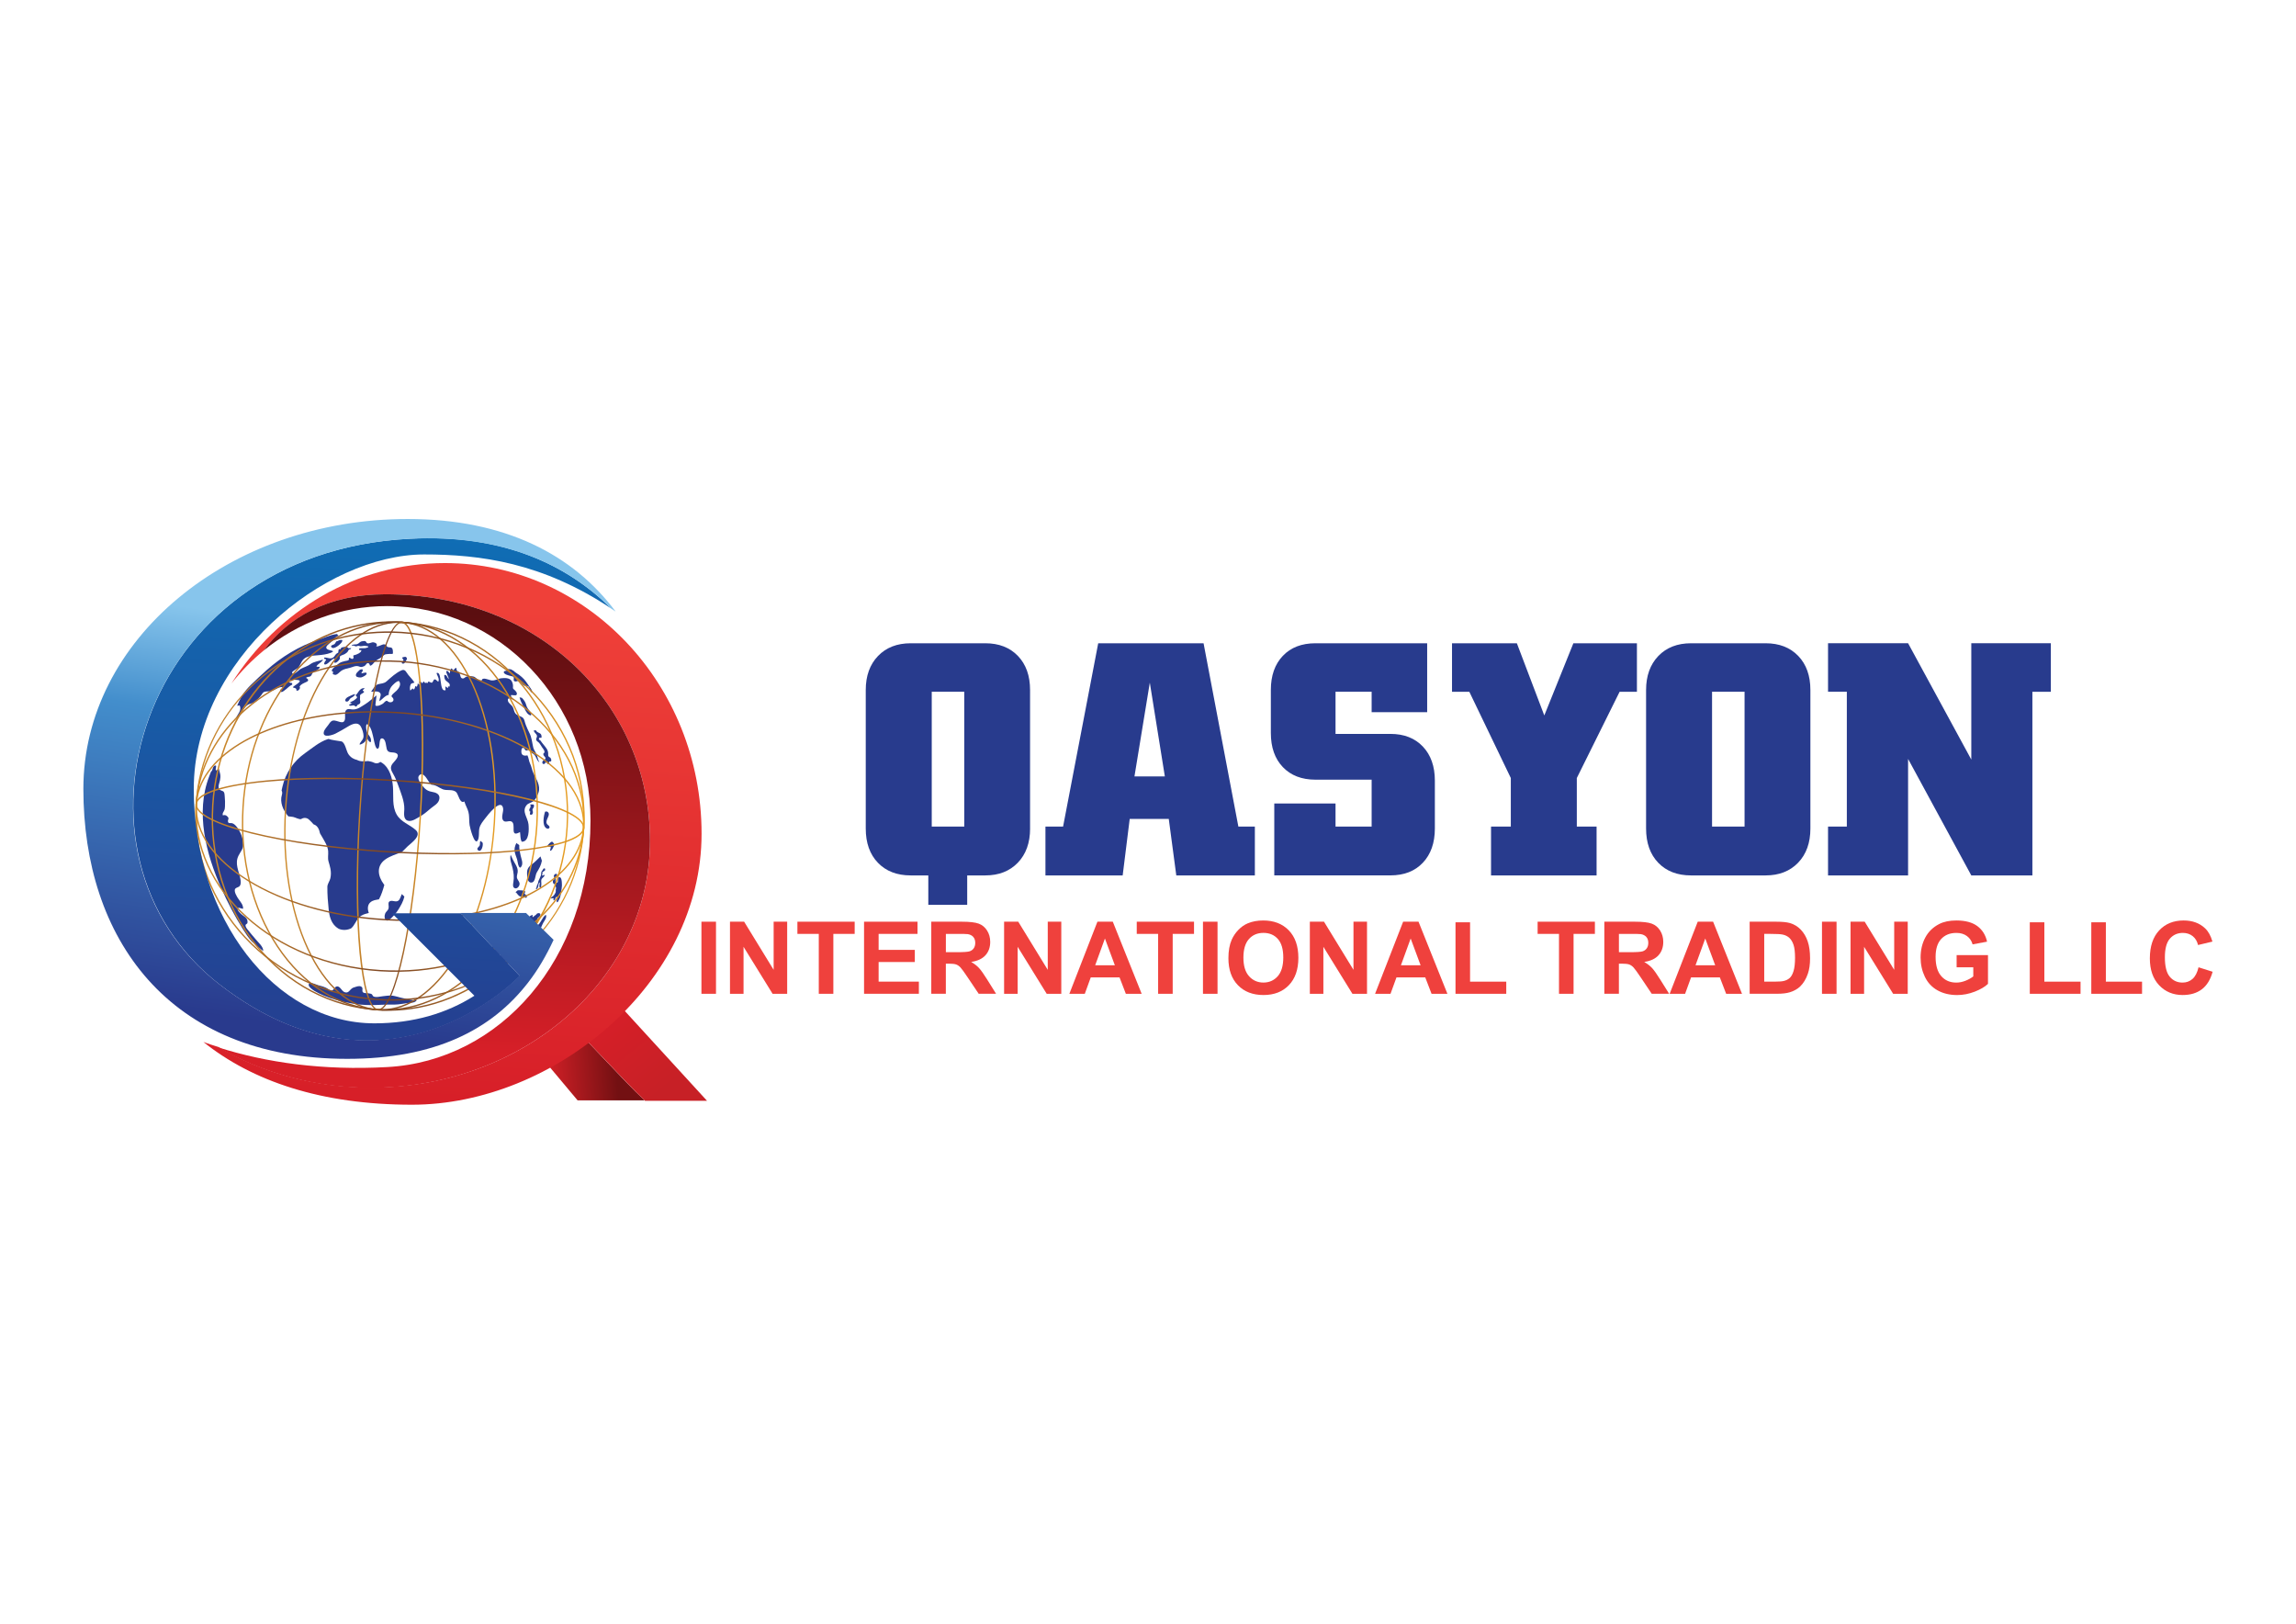 <?xml version="1.0" encoding="utf-8"?>
<!-- Generator: Adobe Illustrator 25.4.1, SVG Export Plug-In . SVG Version: 6.00 Build 0)  -->
<svg version="1.1" id="Layer_1" xmlns="http://www.w3.org/2000/svg" xmlns:xlink="http://www.w3.org/1999/xlink" x="0px" y="0px"
	 viewBox="0 0 841.89 595.28" style="enable-background:new 0 0 841.89 595.28;" xml:space="preserve">
<style type="text/css">
	.st0{fill:#283B8D;}
	.st1{fill:url(#SVGID_1_);}
	.st2{fill:url(#SVGID_00000124844670277188369570000013405391334062851760_);}
	.st3{fill:url(#SVGID_00000076586406991252880350000010000828573690487988_);}
	.st4{fill:url(#SVGID_00000018920208229335715810000007151259561233652368_);}
	.st5{fill:url(#SVGID_00000139289787702583401410000003084033072431295390_);}
	.st6{fill:url(#SVGID_00000046306861369618235860000004391449114873711037_);}
	.st7{fill:url(#SVGID_00000077307067337431244940000016691421338668533951_);}
	.st8{fill:url(#SVGID_00000014623933687425974880000008719864349001067429_);}
	.st9{fill:url(#SVGID_00000052090439702639094680000000024351708102128829_);}
	.st10{fill:url(#SVGID_00000021805706774638214300000003651202739651963810_);}
	.st11{fill:url(#SVGID_00000061453937507351210140000018161565492651903126_);}
	.st12{fill:url(#SVGID_00000170983854435970017270000003851047667689178518_);}
	.st13{fill:url(#SVGID_00000114050223166658285680000003834634690803811219_);}
	.st14{fill:url(#SVGID_00000026842007412276176920000013838477087033998502_);}
	.st15{fill:#EF413D;}
</style>
<g>
	<g>
		<g>
			<g>
				<path class="st0" d="M103.6,251.87c0.06,0.13,0.08,0.32,0.04,0.46c-0.4,0.18-1.34,0.68-0.77,1.22c0.49,0.46,1.14-0.24,1.51-0.48
					c1.05-0.71,1.59-1.55,2.76-2.07c0.04-0.15,0.01-0.43-0.05-0.58c-0.28-0.12-0.93-0.07-1.1-0.33c-0.33-0.51,0.19-0.7,0.57-0.79
					c0.66-0.16,2.02-0.09,2.68,0.01c2.22,0.35-1.8,2.16-1.84,2.68c0.35,0.22,0.9,0.22,1.16,0.5c0.3,0.32-0.19,0.72,0.49,0.72
					c0.54,0,1.25-1.01,0.8-1.45c0.44-0.93,1.53-1.27,2.35-1.68c0.51-0.25,1.01-0.42,0.69-1.02c-0.28-0.51-1.15-0.46-0.23-0.82
					c0.63-0.24,0.97,0.03,1.45-0.57c0.27-0.34,0.34-0.82,0.64-1.16c0.48-0.53,2.8-1.13,2.42-2.06c-1.01,0-1.57,0.13-0.63-0.78
					c0.47-0.45,1.85-1.29,1.88-1.84c-1.44,0.52-3.35,0.72-4.54,1.62c-1.12,0.84-2.35,1.1-3.59,1.76c-0.62,0.33-2.74,2.65-3.18,1.45
					c-0.22-0.59,2.07-1.48,2.44-2.07c0.93-1.49,1.16-2.93,2.97-3.69c1.3-0.55,2.85-0.57,4.24-0.69c1.55-0.13,3.06-0.32,4.52-0.88
					c2.11-0.8-0.46-0.79-1.23-1.3c-1.32-0.87,0.85-2.14,1.53-2.8c0.88-0.85,0.72-0.75,1.58-1.63c-0.1-0.01,0.72-0.41,0.62-0.4
					c-0.02-0.07,0.34-0.21,0.32-0.28c-0.16,0-0.41-0.42-0.55-0.48c0,0-0.52,0.08-0.52,0.08c-2.1,0.32-4.24,1.37-6.26,2.02
					c-7.07,2.29-13.49,6.24-19.03,11.17c-1.95,1.73-3.83,3.54-5.71,5.35c-1.21,1.16-2.28,2.46-3.21,3.84
					c-0.24,0.35-2.02,3.86-1.79,3.86c0.32,0.01,0.53-0.11,0.82-0.16c0.98,1.82-0.83,3.27-1.39,4.85c1.38,0.18,2.35-2.85,3.1-3.78
					c0.39-0.49,1.03-1.15,1.59-1.43c0.53-0.26,1.08-0.28,1.62-0.61c1.22-0.74,2.25-1.67,3.08-2.83c0.47-0.67,0.55-1.06,1.34-1.22
					c0.68-0.14,1.41-0.07,2.1-0.2C100.79,253.09,101.96,251.83,103.6,251.87z"/>
				<path class="st0" d="M122.62,236.17c-0.33,0.24-1.78,0.41-1,1.2c0.83,0.83,3.1-1.1,3.56-1.75c0.13-0.18,0.49-0.73,0.3-0.94
					c-0.18-0.19-0.92,0.04-1.17,0.05l-0.47,0.29C123.12,234.93,123.07,235.84,122.62,236.17z"/>
				<path class="st0" d="M124.71,238.1c-0.65-0.57-0.66,0.86-0.66,1.13c-0.47,0.25-0.78,0.46-1.09,0.89
					c-0.3,0.42-0.48,0.77-0.96,1.03c-1.08,0.59-2.06-0.26-3.17-0.06c-0.05,0.39,0.31,0.7,0.7,0.6c0.11,0.26,0.01,0.52-0.25,0.61
					c-0.1,0.28-0.63,0.94-0.31,1.23c0.35,0.32,1.19-0.3,1.43-0.51c0.32-0.29,2.38-2.34,2.39-1.23c0,0.42-0.74,1.5,0.43,1.12
					c0.43-0.14,0.96-0.72,1.23-1.1c0.38-0.53-0.1-1.01,0.41-1.34c0.43-0.28,1.05-0.39,1.51-0.65c0.49-0.27,1.01-0.65,1.27-1.12
					c0.2-0.37,0.05-0.39,0.48-0.59c0.32-0.15,0.59-0.05,0.62-0.53c-0.26,0-0.73,0.16-0.97,0.06c-0.25-0.1-0.31-0.4-0.58-0.49
					c-0.5-0.16-1.41,0.19-1.96,0.24L124.71,238.1z"/>
				<path class="st0" d="M127.93,241.15c0,0.47,0.17,0.73-0.31,0.96c-0.3,0.15-0.7,0.14-1.01,0.22c-0.73,0.19-1.5,0.36-2.14,0.76
					c-0.62,0.38-1.14,0.89-1.66,1.35c-0.45,0.4-1.34,0.98-1.08,1.68c0.83-0.03,0.09,0.79,0.33,0.98l0.25,0.19
					c0.01,0.02,0.33,0,0.38,0.09c0.77,0.35,1.98-1.19,2.59-1.55c1.02-0.59,1.97-0.74,3.1-1.02c1.08-0.27,1.85-0.83,2.98-0.56
					c0.5,0.12,0.79,0.36,1.32,0.26c0.49-0.1,1-0.27,1.32-0.64c0.27-0.31,0.5-0.87,1.06-0.74c0.42,0.1,0.46,0.6,0.64,0.93
					c0.79-0.1,1.25-0.97,1.76-1.48c0.62-0.64,1.43-0.97,2.2-1.46c0.74-0.47,1.05-1.19,1.95-1.27c0.44-0.04,0.9-0.12,1.34-0.12
					c0.38,0,0.8,0.1,1.14-0.13c-0.01-0.52,0.04-1.66-0.41-2.03c-0.53-0.43-1.39-0.02-1.88-0.65c-0.11-0.15-0.04-0.32-0.2-0.47
					c-0.08-0.07-0.44-0.18-0.54-0.2c-0.43-0.1-0.69,0.03-1.11,0.19c-0.72,0.27-1.2,0.56-2,0.57c0.65-0.79-0.1-1.39-0.97-1.53
					c-0.74-0.12-1.67,0.65-2.38,0.29c-0.26-0.14-0.32-0.52-0.59-0.67c-0.34-0.19-0.84-0.05-1.21,0c-0.88,0.11-1.12,0.83-1.89,1.08
					c-0.45,0.15-1.89-0.06-1.99,0.6c0.5-0.18,0.77-0.12,1.24,0.08c0.54,0.23,0.51,0.05,1.05-0.07c0.39-0.09,0.65,0.12,1.03,0.14
					c0.42,0.02,0.85-0.15,1.27-0.15c0.41-0.01,2.38,0.13,1.23,0.61c-0.74,0.31-1.5,0.3-2.26,0.25c-1.19-0.08-1.08,0.96-0.02,0.67
					c0.32,0.88-1.86,1.76-2.4,1.84c-1.09,0.16-0.06,0.66-0.56,1.26C129.06,241.95,128.45,240.99,127.93,241.15z"/>
				<path class="st0" d="M134.43,247.03c0.2-0.87-1.41-0.19-1.87-0.17c-0.02-0.18,0.03-0.33,0.12-0.48c0.21-0.1,0.31-0.39,0.36-0.62
					c0.05-0.03-0.28-0.44-0.22-0.43l-0.82,0.18c-0.49,0.5-1.82,1.43-1.45,2.31c0.22,0.52,1.56,0.65,2.03,0.5
					C133.07,248.15,134.31,247.59,134.43,247.03z"/>
				<path class="st0" d="M148.8,242.39c0.15-0.29,0.38-0.57,0.39-0.92c0.01-0.51-0.21-0.41-0.54-0.7l-0.98,0.18
					c-0.52,0.4,0.39,0.75,0.27,1.18c-0.06,0.21-0.37,0.22-0.49,0.39c-0.15,0.21-0.12,0.44-0.05,0.69
					C148.15,243.53,148.5,242.95,148.8,242.39z"/>
				<path class="st0" d="M133.83,252.14c-0.02,0.03-0.04,0.05-0.05,0.08l0.03-0.01C133.83,252.19,133.84,252.17,133.83,252.14z"/>
				<path class="st0" d="M133.45,252.63c0.13-0.12,0.23-0.26,0.33-0.4l-0.34,0.11c-0.21-0.13-0.66,0.05-0.86,0.14
					c-0.35,0.17-0.67,0.5-0.92,0.8c-0.31,0.38-0.53,0.85-0.86,1.21c-0.11,0.12-0.39,0.26-0.38,0.44c0.01,0.13,0.15,0.18,0.24,0.26
					c0.15,0.13,0.14,0.16,0.21,0.34c0.09,0.26,0.08,0.3-0.15,0.48c-0.21,0.16-0.4,0.32-0.6,0.5c-0.48,0.42-1.08,0.67-1.66,0.9
					c-0.21,0.41,0.45,0.36,0.65,0.44c-0.21,0.18-1.13,0.34-1.09,0.64c0.06,0.48,1.1,0.18,1.34,0.14c0.21-0.03,0.42-0.04,0.61,0.07
					c0.16,0.09,0.26,0.28,0.44,0.33c0.45,0.13,0.45-0.43,0.73-0.62c0.43-0.28,0.85-0.24,0.97-0.85c0.09-0.47-0.15-0.91-0.12-1.38
					c0.01-0.22,0.06-0.42,0.05-0.64c-0.01-0.22-0.07-0.44,0.01-0.65c0.15-0.42,0.73-0.57,1.06-0.82c0.17-0.13,0.5-0.33,0.36-0.56
					c-0.1-0.17-0.44-0.13-0.45-0.37C133.01,252.92,133.33,252.74,133.45,252.63z"/>
				<path class="st0" d="M128.57,255.97c0.49-0.37,1.04-0.48,1.4-1.03c0.15,0.25,0.19-0.78,0.16-0.47l-0.27,0.04
					c-0.64,0.22-1.24,0.51-1.85,0.8c-0.53,0.25-1.08,0.53-1.34,1.09c-0.29,0.61,0.26,1,0.84,0.75
					C127.99,256.93,128.14,256.29,128.57,255.97z"/>
				<path class="st0" d="M90.73,340.72c-0.33-0.43-0.88-1.15-0.65-1.69c0.11-0.25,0.48-0.3,0.61-0.55c0.12-0.26,0.07-0.79,0.01-1.06
					c-0.27-1.07-1.45-1.58-2.21-2.28c-0.36-0.33-1.75-1.54-1.26-2.17c0.32-0.42,1.4,0.27,1.92,0.17c0-1.46-0.86-2.36-1.66-3.48
					c-0.58-0.81-1.98-3.06-1.17-3.9c0.48-0.49,1.26-0.42,1.67-1.07c0.4-0.63,0.3-1.56,0.19-2.26c-0.23-1.51-0.84-2.97-1.14-4.47
					c-0.31-1.51-0.28-2.85,0.41-4.25c0.67-1.37,1.69-2.36,1.74-3.97c0.07-2.21-1.05-4.95-2.43-6.66c-0.42-0.52-0.99-1.1-1.65-1.28
					c-0.62-0.16-1.42,0.23-1.52-0.6c-0.11-0.89,0.63-1.05-0.21-1.86c-0.52-0.51-0.97-0.65-1.68-0.41c-0.21-0.75,0.14-1.09,0.46-1.7
					c0.28-0.52,0.3-1.03,0.33-1.6c0.08-1.25,0.01-2.45-0.1-3.75c-0.04-0.5-0.05-1.27-0.42-1.65c-0.36-0.35-1.15-0.4-1.48-0.79
					c-0.79-0.94,0-2.4,0.18-3.4c0.14-0.76,0.2-1.4,0.08-2.17c-0.1-0.67-0.37-1.25-0.45-1.92c-0.51-0.05-0.63,0.53-1.17,0.45
					c-0.2-0.62,0.26-1.12,0.05-1.72c-1.37-0.26-1.07,2.03-1.78,2.15l-0.7,1.82c-5.14,13.27-1.11,28.52,4.42,40.98
					c2.29,5.15,4.92,10.18,7.9,14.97c0.99,1.59,2.05,3.14,3.29,4.56c0.34,0.39,4.18,3.53,4.18,3.53c0.19-1.54-1.87-3.24-2.75-4.34
					C92.75,343.14,91.67,341.95,90.73,340.72z"/>
				<path class="st0" d="M145.45,298.61c-1.75-3.04-1.11-6.82-1.36-10.16c-0.24-3.18-1.16-6.81-3.94-8.74
					c-0.22-0.15-0.45-0.28-0.68-0.39c-0.59,0.51-1.44,0.73-2.35,0.29c-0.7-0.33-1.42-0.5-2.15-0.6c-1.45,0.14-2.86,0.26-4.06-0.41
					c-1.16-0.26-2.24-0.81-3.15-2.1c-0.81-1.14-1.19-4.44-2.66-4.71c-1.6-0.29-3.13-0.39-4.66-0.89c-0.14,0.04-0.27,0.08-0.41,0.13
					c-2.96,0.99-5.78,3.4-8.18,5.09c-4.16,2.92-7.14,7.26-8.27,12.23c-0.1,0.44-0.21,0.94-0.33,1.48c0.24,0.41,0.31,0.94,0.12,1.56
					c-0.85,2.74,0.44,5.66,2.23,7.75c0.08,0.09,0.11,0.14,0.12,0.17c0.04-0.01,0.11-0.02,0.26,0c0.49,0.06,0.99,0.1,1.48,0.19
					c0.79,0.14,2.45,1.12,3.04,0.74c0.85-0.54,1.96-0.5,2.73,0.18c0.63,0.56,1.21,1.17,1.75,1.8c0.07,0.02,0.14,0.04,0.21,0.07
					c1.3,0.5,1.86,1.81,2.15,3.23c0.2,0.33,0.4,0.66,0.59,1c0.93,1.64,2.23,3.55,2.4,5.48c0.11,1.26-0.22,2.57,0.13,3.81
					c0.25,0.88,0.53,1.76,0.7,2.66c0.23,1.22,0.24,2.34-0.03,3.55c-0.23,1.01-1.08,2.06-1.09,3.09c-0.04,2.81,0.21,5.73,0.5,8.53
					c0.22,2.09,0.8,4.4,2.4,5.92c0.41,0.38,0.83,0.71,1.28,0.96c0.37,0.15,0.75,0.27,1.17,0.34c1.2,0.2,2.3-0.02,3.32-0.48
					c1.28-1,1.86-2.98,3.04-4.12c0.79-0.76,1.79-1.11,2.84-1.37c0.2-0.03,0.39-0.08,0.57-0.15c0.02-0.02,0.04-0.05,0.07-0.07
					c-0.49-1.21-0.52-2.85,0.49-3.78c1.03-0.95,2.15-0.95,3.24-1.18c0.92-1.67,1.46-3.46,1.97-5.27c-0.07-0.1-0.14-0.2-0.22-0.3
					c-2.17-2.95-2.78-6.61,0.53-9.02c1.85-1.34,4.07-1.91,6.14-2.76c0.67-0.71,1.38-1.4,2.1-2.08c1.43-1.33,5.27-3.9,2.96-5.99
					C150.15,302.23,147.08,301.45,145.45,298.61z"/>
				<path class="st0" d="M194.38,279.98c-0.49-0.99-0.48-2.08-0.98-3.05c-1.38,0.29-2.35-0.05-2.23-1.66
					c0.04-0.62,0.16-1.29,0.88-1.01c0.34,0.13,0.4,0.68,0.69,0.82c0.31,0.15,0.2,0.03,0.49,0.05c0.23,0.02,0.36-0.3,0.68-0.19
					c0.3,0.1,0.34,0.48,0.52,0.68c0.38,0.44,0.77,0.5,1.22,0.84c1.06,0.79,1.02,2.28,2.13,3.02c-0.54-0.89-0.63-1.95-1.02-2.89
					c-0.35-0.85-1-1.61-1.22-2.5c-0.46-1.9-0.53-3.72-1.48-5.5c-0.49-0.92-0.88-1.92-1.28-2.89c-0.43-1.02-0.41-2.25-1.39-2.8
					c-0.81-0.45-1.84-0.61-2.43-1.37c-0.56-0.73-0.51-1.61-0.94-2.35c-0.45-0.78-1.65-1.4-1.78-2.3c-0.24-1.6,1.5-0.41,2.22-0.28
					c-0.41-0.44-1.23-1.12-1.1-1.76c0.56-0.13,1.74,0.37,2.07-0.15c0.39-0.6-0.39-1.43-0.78-1.76c-0.68-0.58-0.57-0.48-0.54-1.37
					c0.02-0.63-0.18-1.33-0.51-1.89c-0.73-1.23-2.56-1.15-3.8-1.01c-1.4,0.17-2.41,1.07-3.9,0.73c-0.67-0.15-3.09-1.27-3.22,0.02
					c-1.27,0.33-1.7-0.61-2.58-1.18c-0.68-0.43-2.35-0.41-3.11-0.15c-0.52,0.18-0.75,0.72-1.36,0.65c-0.67-0.08-0.72-0.62-0.87-1.16
					c-0.17-0.64-0.27-0.92-0.71-1.35c-0.16-0.16-0.35-0.06-0.53-0.42c-0.17-0.34-0.06-0.65-0.25-0.98
					c-0.53,0.12-0.72,0.72-1.14,0.96c-0.75-1.73-1.14,0.14-1.2,1.12c-0.38-0.32-0.58-1.14-1.29-0.86c-0.03,1.11,0.85,1.88,0.89,2.98
					c-0.45-0.42-0.78-1.92-1.63-1.53c0.01,0.79,0.03,1.51,0.61,2.05c0.65,0.6,1.9,1.1,1.24,2.25c-0.14-0.14-0.33-0.11-0.47-0.18
					c0.05,0.17-0.03,0.43,0.02,0.59c-0.38-0.03-0.68-0.39-1.01-0.59c0,0.47,0.1,0.96,0.09,1.43c-2.53,0.85-1.12-7.24-3.31-6.28
					c0.16,0.87,1.22,2.11,0.63,3.16c-0.33-0.14-0.86-0.84-1.19-0.85c-0.53-0.02-0.56,0.49-0.78,0.8c-0.46,0.66-0.33,0.47-1.12,0.19
					c-0.46-0.17-0.56-0.47-0.74,0.34c-0.67-0.31-1.04,0.41-1.43-0.59c-0.36,0.19-0.38,0.61-0.77,0.67c-0.1-0.41-0.53-0.69-0.94-0.63
					c0,0.4,0.09,0.81,0.07,1.22c-0.24-0.13-0.4-0.4-0.63-0.54c-0.04,0.64-0.18,1.72-0.91,0.96c0,0.6-0.48,1.94-0.98,0.85
					c-0.24,0.27-0.57,0.69-0.87,0.8c-0.13-0.65-0.15-1.21,0.04-1.83c0.31-1.04,0.71-0.65,1.53-1.08c-0.66-1-1.42-1.83-2.2-2.72
					c-0.75-0.85-1.14-2.35-2.48-1.78c-2.1,0.9-3.87,2.59-5.55,4.07c-0.97,0.85-1.98,0.75-3.13,1.06c-1.02,0.27-1.96,1.89-2.54,2.75
					c0.96,0.02,2.53-0.45,3.29,0.44c0.67,0.78-0.41,2.1-0.2,3.03c0.9-0.63,2.2-2.21,3.36-2.32c-0.09-0.89,0.4-2.18,0.89-2.9
					c0.41-0.6,2.1-2.31,2.88-2.17c0.95,1.19,0.04,2.55-0.82,3.46c-0.5,0.52-1.3,1.06-1.71,1.62c-0.44,0.61-0.13,0.59,0.26,1.08
					c0.75,0.93-0.25,1.92-1.37,1.55c-0.63-0.21-0.63-0.76-1.33-0.28c-0.42,0.29-0.63,0.7-1.11,0.97c-1,0.56-1.63,0.82-2.43,0.67
					c-0.05-0.09-0.1-0.17-0.15-0.26l0.42-3.54c-1.41,1.05-2.64,2.28-4.15,3.21c-1.54,0.94-2.86,2.07-4.75,1.93
					c-0.75-0.06-1.74-0.38-2.29,0.31c-0.61,0.76-0.23,2.18-0.35,3.08c-0.35,2.66-2.86,0.4-4.43,0.69c-0.82,0.15-1.24,0.96-1.69,1.58
					c-0.55,0.76-1.46,1.67-1.67,2.62c-0.51,2.34,3.29,1.09,4.26,0.59c1.53-0.78,3.04-1.64,4.5-2.54c1.56-0.96,3.77-2.03,4.88,0.06
					c0.5,0.94,0.91,2.25,0.93,3.31c0.02,1.21-0.69,1.66-1.25,2.59c-0.47,0.77-0.05,0.67,0.7,0.32c0.98-0.46,1.57-1.25,1.86-2.27
					c0.06,0.53,0.75,1.87,1.4,1.58c0.22-1.72-0.69-2.13-1.41-3.51c-0.33-0.63-0.8-4.03,0.54-2.65c1.11,1.14,1.53,3.6,1.88,5.1
					c0.15,0.63,0.68,4.22,1.68,3.42c0.74-0.59,0.09-3.85,1.45-3.67c1.4,0.18,1.38,3.08,1.69,4c0.56,1.66,2.31,0.78,3.51,1.49
					c1.54,0.92-0.75,2.91-1.37,3.72c-1.1,1.44-0.6,2.46,0.23,3.89c0.76,1.31,1.28,2.66,1.79,4.09c0.97,2.71,2.34,5.88,2.25,8.8
					c-0.04,1.33-0.45,3.52,1.15,4.15c1.54,0.6,3.6-0.94,4.86-1.67c1.42-0.82,2.56-1.86,3.82-2.91c1.06-0.88,2.47-1.55,2.92-2.95
					c0.57-1.79-0.64-2.64-2.23-2.92c-1.73-0.31-2.63-0.75-3.72-2.15c-0.71-0.91-2.4-2.82-1.3-4c1.28-1.37,2.69,1.1,3.24,1.96
					c0.35,0.55,0.72,1.04,1.19,1.49c1.76,0.07,2.64,1.05,4.18,1.67c1.54,0.62,3.87-0.18,5.02,1.18c0.73,0.85,1.29,4.28,2.87,3.28
					c0.12,0.39,0.26,0.78,0.43,1.16c0.55,1.22,1.11,2.34,1.26,3.69c0.14,1.28,0.06,2.57,0.25,3.84c0.13,0.88,1.76,7.4,2.92,5.67
					c0.75-1.12,0.35-3.31,0.68-4.61c0.37-1.42,1.29-2.45,2.15-3.59c0.71-0.94,5.73-7.52,6.52-3.73c0.27,1.33-0.8,3.2-0.04,4.41
					c0.7,1.12,2.03,0.12,2.99,0.46c2.19,0.78-0.84,6.21,3.26,3.93c0.22,1.31,0.03,2.3,0.62,3.53c2.83,0.1,2.68-4.6,2.49-6.41
					c-0.25-2.38-2.55-4.67-0.73-6.94c0.7-0.88,1.78-0.87,2.61-1.58c0.9-0.77,1.43-1.99,1.8-3.1c0.85-2.56-0.88-4.99-1.92-7.21
					C195.06,282.26,194.92,281.06,194.38,279.98z"/>
				<path class="st0" d="M143.32,364.99c-0.93-0.03-1.87,0.13-2.8,0.22c-0.89,0.08-2.89,0.63-3.67,0.03
					c-0.24-0.18-0.26-0.55-0.55-0.76c-0.27-0.19-0.65-0.21-0.96-0.28c-0.62-0.15-1.76,0.03-2.22-0.4c-0.55-0.52,0.06-1.27-0.36-1.82
					c-0.51-0.67-1.51-0.44-2.15-0.24c-0.88,0.26-1.37,0.35-1.99,0.99c-0.65,0.68-1.02,1.3-2.06,1.08c-1.34-0.29-1.83-2.6-3.24-2.11
					c-0.68,0.24-0.83,1.01-1.39,1.36c-0.69,0.44-0.98-0.03-1.52-0.42c-1.09-0.78-2.4-1.1-3.63-1.41c-0.88-0.22-3.86-1.82-3.56,0.03
					c0.01,0.05,0.01,0.11,0.03,0.16c1.3,2.48,9.23,5.15,12.76,5.9c8.94,1.91,11.54,0.87,18.86,0.97c1.3,0.02,3.55-0.46,4.85-0.58
					c1.11-0.1,2.42-0.01,3.11-1.03c-1.53,0.2-3.33-0.42-4.84-0.7C146.43,365.71,144.92,365.04,143.32,364.99z"/>
				<path class="st0" d="M141.58,334.36c-1.13,1.38-0.51,4.35,1.46,2.61c1.15-1.01,2.17-2.13,2.98-3.43
					c0.98-1.57,1.84-3.02,2.26-4.85l-0.96-0.91c-0.33,0.72-0.59,1.92-1.25,2.41c-0.85,0.63-1.88-0.08-2.8,0.11
					c-1.12,0.24-0.78,1.19-0.74,2.08C142.56,333.43,142.18,333.62,141.58,334.36z"/>
				<path class="st0" d="M189.47,309.17c0.01-0.11-0.04-0.14-0.13-0.1c-0.58,1.19-0.85,2.21-0.54,3.53
					c0.28,1.19,0.86,2.21,1.01,3.43c0.09,0.73,0.67,3.17,1.49,1.41c0.54-1.16-0.15-2.63-0.4-3.79c-0.27-1.25-0.58-2.53-0.5-3.82
					L189.47,309.17z"/>
				<path class="st0" d="M187.24,313.39c-0.41,1.72,0.31,3.16,0.7,4.8c0.41,1.72,0.62,3.46,0.31,5.2c-0.12,0.7-0.37,1.85,0.46,2.22
					c0.87,0.39,1.7-0.62,1.79-1.39c0.11-0.93-0.6-1.4-0.88-2.18c-0.27-0.76,0.11-1.52,0.2-2.29c0.2-1.81-1.09-3.14-1.8-4.69
					L187.24,313.39z"/>
				<path class="st0" d="M192.44,326.68c-0.26-0.27-2.2-0.33-2.6-0.28l-0.81,0.7c0.76,0.47,0.84,1.3,1.79,1.58
					c0.47,0.14,1.01,0.21,1.48,0.31c0.43,0.09,0.94,0.43,0.88-0.45c-0.05-0.62-0.64-0.43-0.79-0.88
					C192.25,327.25,192.83,327.09,192.44,326.68z"/>
				<path class="st0" d="M193.27,320.57c0.06,0.99,0.11,3.1,1.6,2.99c1.5-0.12,1.35-2.69,1.94-3.67c0.9-1.49,1.56-2.58,1.89-4.33
					l-0.52-1.58c-1,0.94-1.9,1.97-3.01,2.78C193.67,317.85,193.16,318.69,193.27,320.57z"/>
				<path class="st0" d="M199.79,318.38c-0.38-0.06-0.51,0.01-0.68,0.38c-0.13,0.27-0.28,0.36-0.45,0.6
					c-0.37,0.5-0.13,1.13-0.34,1.61c-0.26,0.62-0.5,1.26-0.81,1.85c-0.13,0.26-0.13,0.46-0.18,0.74c-0.04,0.27-0.19,0.56-0.32,0.81
					c-0.14,0.27-0.21,0.53-0.25,0.83c-0.04,0.28-0.25,0.53-0.28,0.79c0.45,0.19,0.89-0.8,0.92-1.14c0.02-0.22,0.02-0.47,0.08-0.68
					c0.05-0.17,0.26-0.66,0.45-0.66c0.05,0.46-0.35,1.5,0.01,1.86c0.58,0.6,0.56-1.23,0.56-1.47c0-0.72-0.24-1.28,0.29-1.88
					c0.24-0.28,0.61-0.52,0.8-0.84c0.16-0.29,0.05-0.61-0.3-0.4c-0.1,0.06-0.21,0.28-0.34,0.27c-0.15-0.02-0.17-0.28-0.16-0.38
					c0.01-0.4,0.33-0.54,0.06-0.94c0.24-0.1,0.5-0.24,0.71-0.4c0.13-0.1,0.31-0.33,0.38-0.38l-0.13-0.49
					C199.81,318.43,199.81,318.4,199.79,318.38z"/>
				<path class="st0" d="M204.57,322.97c0.09,0.96-1.04,0.78-0.89-0.11l0.09-0.76c-0.05-0.23,0.15-0.23,0.26-0.39
					c0.14-0.18,0.15-0.39,0.2-0.61c0.09-0.41,0.03-0.92-0.54-0.7c-0.38,0.15-0.7,0.51-0.58,0.92c0.1,0.35,0.12,0.71,0.23,1.08
					c-0.57-0.02-0.68,0.59-0.61,1.01c0.03,0.2,0.1,0.36,0.22,0.52c0.16,0.23,0.27,0.18,0.52,0.26c0.05,0.2-0.07,0.37-0.03,0.57
					c0.05,0.27,0.23,0.22,0.37,0.38c0.19,0.23,0,0.81-0.02,1.09c-0.03,0.47,0.07,0.74-0.17,1.16c-0.22,0.4-0.38,0.73-0.71,1.05
					c-0.21,0.21-1.04,0.62-0.93,0.97c0.2,0,0.76-0.19,0.93-0.11c0.2,0.09,0,0.38,0.01,0.57c0.04,0.44,0.36,0.17,0.53-0.06
					c0.17-0.24,0.29-0.87,0.58-0.98c0.78-0.3,0.07,1.3,0.06,1.46c-0.01,0.21,0.05,0.58,0.32,0.47c0.21-0.09,0.4-0.61,0.51-0.79
					c0.8-1.29,0.77-2.83,1.03-4.28c0.12-0.7,0.13-1.45,0.06-2.16c-0.05-0.55-0.08-1.55-0.63-1.88
					C204.63,321.21,204.54,322.57,204.57,322.97z"/>
				<path class="st0" d="M198.59,337.33c-0.34,0.51-1.12,2.08-1.84,1.95c-0.26-0.66,0.58-0.91,0.58-1.49c0-0.32-0.29-0.57-0.24-0.92
					c0.05-0.37,0.17-0.34,0.44-0.57c0.34-0.29,0.92-0.88,0.47-1.36c-0.31-0.33-1.18-0.15-1.31,0.28l-1.09,0.85
					c-0.07,0.1-0.16,0.18-0.3,0.18c-0.07-0.31-0.09-0.59,0.15-0.82c-1.15,0.11-1.4,0.77-2.05,1.59c-0.71,0.89-1.84,1-2.66,1.73
					c-0.84,0.74-1.12,1.83-2.28,2.21c-1.17,0.39-2.24,0.32-3.24,1.15c-0.93,0.78-1.79,1.6-2.77,2.33c-0.92,0.69-1.5,1.49-2.01,2.53
					c-0.55,1.12-1.11,2-2.09,2.8c-0.43,0.35-2.24,1.53-1.64,2.27c0.6,0.73,2.65-0.53,3.28-0.76c1.2-0.42,2.35-0.69,3.48-1.31
					c0.15,0.74-0.65,1.23,0.46,1.38c-0.53,0.51-1.32,0.83-1.66,1.5c-0.19,0.38-0.25,0.79-0.5,1.15c-0.29,0.43-0.74,0.71-1.07,1.11
					c-0.21,0.26-0.53,0.7-0.2,1c0.38,0.35,1.11-0.15,1.43-0.36c0.76-0.5,1.44-1.12,2.21-1.61c0.72-0.46,1.51-0.81,2.25-1.24
					c1.17-0.68,2.04-1.71,3.04-2.59c1.28-1.12,2.39-2.4,3.58-3.61c1.68-1.73,3.36-3.55,4.76-5.52c0.64-0.9,0.9-1.9,1.42-2.85
					c0.56-1.01,1.23-1.61,1.07-2.86C199.65,335.36,198.88,336.89,198.59,337.33z"/>
				<path class="st0" d="M194.22,297.5c0.07-0.01,0.16,0.01,0.23,0c0.01,0.42-0.52,1.2,0.29,1.2c0.6,0,0.75-0.74,0.64-1.21
					c-0.16-0.67-0.27-0.66,0.15-1.24c0.24-0.34,0.44-0.95,0.12-1.3l-1.17-0.06c-0.02,0.6,0.24,0.73-0.11,1.29
					C194.07,296.63,193.93,296.97,194.22,297.5z"/>
				<path class="st0" d="M200.4,303.69c0.36,0.21,0.89,0.22,1.06-0.24c0.18-0.48-0.27-0.78-0.58-1.04
					c-0.78-0.66-0.55-1.43-0.17-2.31c0.4-0.9,1.06-2.04-0.18-2.6l-0.66,0.06C199.39,299.01,198.64,302.67,200.4,303.69z"/>
				<path class="st0" d="M202.81,310.73c0.26-0.46,0.61-1.04,0.25-1.55l-0.56-0.61c-0.48-0.04-1.19,0.76-1.48,1.09
					c-0.75,0.87,0.26,0.73,0.89,0.73c0.16,0.5-0.2,1.03-0.25,1.5C202.28,312.01,202.57,311.15,202.81,310.73z"/>
				<path class="st0" d="M176.93,308.9l-0.72-0.6c-0.51,0.56,0.06,1.33-0.5,1.93c-0.34,0.37-1.08,0.97-0.4,1.5
					C176.59,312.74,177.31,309.67,176.93,308.9z"/>
				<path class="st0" d="M201.92,277.94c-0.19-0.28-0.61-0.39-0.79-0.66c-0.19-0.28-0.11-0.62-0.12-0.93
					c-0.01-1.46-0.81-2.21-1.66-3.31c-0.39-0.51-0.87-1.04-1.21-1.58c-0.49-0.12-0.83-0.87-0.16-1.01c0.37-0.08,0.36,0.32,0.57-0.11
					c0.1-0.21-0.01-0.58-0.04-0.77c-0.19-1.03-1.59-0.77-1.95-1.8l-0.83,0c0.04,0.96,1.38,1.36,1.15,2.36
					c-0.1,0.44-0.4,0.72-0.24,1.18c0.15,0.43,0.55,0.57,0.86,0.86c0.52,0.49,0.88,1.26,1.3,1.85c0.4,0.56,1.13,1.37,0.75,1.98
					c-0.16,0.26-0.3,0.07-0.33,0.46c-0.02,0.23,0.1,0.43,0.22,0.61c0.31,0.44,0.61,0.51,0.6,1.13c-0.39,0.25-0.89,0.53-1.1,0.97
					c-0.3,0.62,0.23,1.24,0.82,0.79c0.23-0.18,0.09-0.45,0.48-0.44c0.37,0.01,0.34,0.4,0.6,0.54c0.73,0.4,0.61-0.47,0.49-0.87
					c0.34-0.1,0.62,0.16,0.8-0.23C202.23,278.71,202.04,278.13,201.92,277.94z"/>
				<path class="st0" d="M192.92,258.37c-0.28-1.05-0.83-1.77-1.57-2.54l-0.85-0.17c0.35,1.27,0.91,2.42,1.54,3.58
					c0.51,0.95,0.97,2.18,1.92,2.79c1.21,0.78,0.9-0.6,0.39-1.22C193.64,259.96,193.21,259.46,192.92,258.37z"/>
				<path class="st0" d="M185.66,247.33c0.53,0.21,1.1,0.37,1.65,0.51c0.54,0.14,1.11,0.09,1.1,0.82c0,0.47-0.25,0.99,0.44,1.15
					c0.63,0.14,1-0.4,1.62,0.02c0.95,0.64,1.28,1.77,2.54,1.65c1.53-0.16,0.92,2.02,2.07,2.41c0.27-0.61-0.52-1.53-0.84-2.02
					c-0.43-0.66-0.89-1.29-1.35-1.94c-0.83-1.18-2.17-2.34-3.41-3.09c-0.43-0.26-0.78-0.54-1.15-0.88
					c-0.27-0.24-0.84-0.41-0.99-0.59l-0.44,0c0.01-0.07-0.5-0.09-0.57-0.07c-0.17,0.2-0.27,0.42-0.5,0.56
					c-0.26,0.15-0.69,0.03-0.91,0.23C184.33,246.62,185.22,247.15,185.66,247.33z"/>
			</g>
			<g>
				<g>
					<linearGradient id="SVGID_1_" gradientUnits="userSpaceOnUse" x1="77.619" y1="299.175" x2="208.354" y2="299.175">
						<stop  offset="0" style="stop-color:#CE8B2A"/>
						<stop  offset="0.212" style="stop-color:#AC6D29"/>
						<stop  offset="0.5" style="stop-color:#7D4522"/>
						<stop  offset="0.744" style="stop-color:#AD6D27"/>
						<stop  offset="1" style="stop-color:#E79E23"/>
					</linearGradient>
					<path class="st1" d="M147.99,370.3c-3.1,0.29-6.26,0.34-9.39,0.15c-17.42-1.07-33.35-9.5-44.84-23.72
						c-11.48-14.22-17.16-32.53-15.99-51.57c1.06-17.25,7.8-33.54,18.97-45.88c11.07-12.22,25.72-19.76,41.24-21.23
						c3.1-0.29,6.27-0.34,9.39-0.15c35.96,2.21,63.25,35.99,60.83,75.29c-1.06,17.25-7.8,33.54-18.97,45.88
						C178.17,361.29,163.52,368.83,147.99,370.3z M138.03,228.55c-31.92,3.01-57.61,31.66-59.76,66.64
						c-1.16,18.91,4.48,37.1,15.88,51.22c11.4,14.12,27.2,22.47,44.48,23.54c3.1,0.19,6.24,0.14,9.32-0.15
						c31.92-3.01,57.61-31.66,59.76-66.64c2.4-39.03-24.68-72.56-60.36-74.76C144.24,228.21,141.11,228.26,138.03,228.55z"/>
				</g>
				<g>
					
						<linearGradient id="SVGID_00000173864986617696010380000008420662350374639747_" gradientUnits="userSpaceOnUse" x1="88.692" y1="299.175" x2="197.28" y2="299.175">
						<stop  offset="0" style="stop-color:#CE8B2A"/>
						<stop  offset="0.212" style="stop-color:#AC6D29"/>
						<stop  offset="0.5" style="stop-color:#7D4522"/>
						<stop  offset="0.744" style="stop-color:#AD6D27"/>
						<stop  offset="1" style="stop-color:#E79E23"/>
					</linearGradient>
					<path style="fill:url(#SVGID_00000173864986617696010380000008420662350374639747_);" d="M145.1,370.34
						c-2.15,0.2-4.34,0.24-6.5,0.11c-14.47-0.89-27.61-9.15-37-23.26c-9.38-14.09-13.9-32.32-12.73-51.35
						c2.22-36.08,24.58-65.25,52-67.84c2.15-0.2,4.34-0.24,6.5-0.11c29.84,1.84,52.14,35.3,49.73,74.6
						C194.88,338.59,172.52,367.75,145.1,370.34z M140.92,228.5c-27.18,2.57-49.34,31.53-51.55,67.37
						c-1.16,18.92,3.33,37.04,12.64,51.04c9.3,13.97,22.31,22.16,36.61,23.04c2.14,0.13,4.3,0.1,6.42-0.1
						c27.18-2.57,49.34-31.53,51.55-67.37c2.4-39.03-19.7-72.26-49.26-74.08C145.21,228.27,143.05,228.3,140.92,228.5z"/>
				</g>
				<g>
					
						<linearGradient id="SVGID_00000130616836436846081020000014737604193837195412_" gradientUnits="userSpaceOnUse" x1="104.199" y1="299.175" x2="181.776" y2="299.175">
						<stop  offset="0" style="stop-color:#CE8B2A"/>
						<stop  offset="0.212" style="stop-color:#AC6D29"/>
						<stop  offset="0.5" style="stop-color:#7D4522"/>
						<stop  offset="0.744" style="stop-color:#AD6D27"/>
						<stop  offset="1" style="stop-color:#E79E23"/>
					</linearGradient>
					<path style="fill:url(#SVGID_00000130616836436846081020000014737604193837195412_);" d="M141.92,370.39
						c-1.1,0.1-2.22,0.12-3.32,0.05c-10.32-0.64-19.56-8.67-26-22.61c-6.42-13.9-9.31-32.02-8.14-51.03
						c1.11-17.95,5.78-34.88,13.15-47.66c7.36-12.75,16.75-20.27,26.45-21.19c1.1-0.1,2.22-0.12,3.32-0.05
						c10.32,0.64,19.56,8.67,26,22.61c6.42,13.9,9.31,32.02,8.14,51.03c-1.11,17.95-5.78,34.88-13.15,47.66
						C161.01,361.95,151.62,369.48,141.92,370.39z M144.1,228.45c-9.53,0.9-18.79,8.34-26.06,20.94
						c-7.34,12.72-11.99,29.56-13.09,47.44c-1.17,18.93,1.71,36.97,8.1,50.79c6.37,13.77,15.45,21.7,25.58,22.32
						c1.08,0.07,2.17,0.05,3.25-0.05c9.53-0.9,18.79-8.34,26.06-20.94c7.34-12.72,11.99-29.56,13.09-47.44
						c1.17-18.93-1.71-36.97-8.1-50.79c-6.37-13.77-15.45-21.7-25.58-22.32C146.27,228.33,145.18,228.35,144.1,228.45z"/>
				</g>
				<g>
					
						<linearGradient id="SVGID_00000004535752766638865460000015886969623997622198_" gradientUnits="userSpaceOnUse" x1="130.785" y1="299.175" x2="155.177" y2="299.175">
						<stop  offset="0" style="stop-color:#CE8B2A"/>
						<stop  offset="0.212" style="stop-color:#AC6D29"/>
						<stop  offset="0.5" style="stop-color:#7D4522"/>
						<stop  offset="0.744" style="stop-color:#AD6D27"/>
						<stop  offset="1" style="stop-color:#E79E23"/>
					</linearGradient>
					<path style="fill:url(#SVGID_00000004535752766638865460000015886969623997622198_);" d="M138.92,370.44
						c-0.11,0.01-0.21,0.01-0.32,0.01c-6.37-0.39-9.43-32.01-6.96-71.97c2.4-38.98,9.17-69.98,15.42-70.57
						c0.11-0.01,0.21-0.01,0.32-0.01c3.98,0.24,5.9,11.83,6.8,21.51c1.27,13.56,1.33,31.48,0.16,50.46
						C151.94,338.85,145.17,369.85,138.92,370.44z M147.1,228.4c-5.91,0.56-12.63,32.01-14.97,70.1
						c-2.36,38.36,0.61,71.08,6.5,71.44c0.08,0.01,0.16,0,0.24,0c5.91-0.56,12.63-32.01,14.97-70.1
						c1.17-18.96,1.11-36.85-0.16-50.38c-1.24-13.21-3.55-20.89-6.34-21.06C147.26,228.39,147.18,228.4,147.1,228.4z"/>
				</g>
				<g>
					
						<linearGradient id="SVGID_00000088852232944027960560000000546417963244047779_" gradientUnits="userSpaceOnUse" x1="71.591" y1="299.175" x2="214.383" y2="299.175">
						<stop  offset="0" style="stop-color:#CE8B2A"/>
						<stop  offset="0.212" style="stop-color:#AC6D29"/>
						<stop  offset="0.5" style="stop-color:#7D4522"/>
						<stop  offset="0.744" style="stop-color:#AD6D27"/>
						<stop  offset="1" style="stop-color:#E79E23"/>
					</linearGradient>
					<path style="fill:url(#SVGID_00000088852232944027960560000000546417963244047779_);" d="M150.61,366.52
						c-3.89,0.37-7.85,0.43-11.78,0.19c-39.3-2.42-69.41-34.68-67.12-71.93c0.99-16.1,8.03-31.31,19.81-42.85
						c11.65-11.4,27.22-18.55,43.84-20.12c3.89-0.37,7.85-0.43,11.78-0.19c39.3,2.42,69.41,34.69,67.12,71.93
						c-0.99,16.1-8.03,31.31-19.81,42.85C182.8,357.81,167.23,364.96,150.61,366.52z M135.41,232.32
						c-34.59,3.27-61.17,29.55-63.2,62.5c-2.28,36.97,27.62,68.99,66.65,71.4c3.91,0.24,7.85,0.18,11.71-0.19
						c34.59-3.27,61.17-29.55,63.2-62.5c2.28-36.97-27.62-69-66.65-71.4C143.21,231.89,139.27,231.96,135.41,232.32z"/>
				</g>
				<g>
					
						<linearGradient id="SVGID_00000023266374000967652520000002304379311153787839_" gradientUnits="userSpaceOnUse" x1="71.627" y1="299.174" x2="214.347" y2="299.174">
						<stop  offset="0" style="stop-color:#CE8B2A"/>
						<stop  offset="0.212" style="stop-color:#AC6D29"/>
						<stop  offset="0.5" style="stop-color:#7D4522"/>
						<stop  offset="0.744" style="stop-color:#AD6D27"/>
						<stop  offset="1" style="stop-color:#E79E23"/>
					</linearGradient>
					<path style="fill:url(#SVGID_00000023266374000967652520000002304379311153787839_);" d="M153.36,355.89
						c-4.56,0.43-9.23,0.5-13.88,0.22c-39.3-2.42-69.7-29.93-67.77-61.32c1.67-27.15,27.28-49.15,60.9-52.32
						c4.56-0.43,9.23-0.5,13.88-0.22c39.3,2.42,69.7,29.93,67.77,61.32C212.59,330.71,186.98,352.71,153.36,355.89z M132.66,242.96
						c-33.37,3.15-58.79,24.96-60.45,51.86c-1.92,31.12,28.28,58.39,67.3,60.79c4.62,0.28,9.27,0.21,13.8-0.22
						c33.37-3.15,58.79-24.96,60.45-51.86c1.92-31.12-28.28-58.39-67.3-60.79C141.84,242.46,137.2,242.53,132.66,242.96z"/>
				</g>
				<g>
					
						<linearGradient id="SVGID_00000039107172981815624470000015844970749098383016_" gradientUnits="userSpaceOnUse" x1="71.675" y1="299.174" x2="214.3" y2="299.174">
						<stop  offset="0" style="stop-color:#CE8B2A"/>
						<stop  offset="0.212" style="stop-color:#AC6D29"/>
						<stop  offset="0.5" style="stop-color:#7D4522"/>
						<stop  offset="0.744" style="stop-color:#AD6D27"/>
						<stop  offset="1" style="stop-color:#E79E23"/>
					</linearGradient>
					<path style="fill:url(#SVGID_00000039107172981815624470000015844970749098383016_);" d="M160.81,337.08
						c-6.56,0.62-13.34,0.72-20.18,0.3c-39.3-2.42-70.22-21.53-68.92-42.59c0.52-8.45,6.04-16.15,15.97-22.25
						c9.57-5.89,22.88-9.89,37.48-11.26c6.56-0.62,13.34-0.72,20.17-0.3c19.01,1.17,36.65,6.23,49.65,14.24
						c13.06,8.04,19.9,18.11,19.27,28.35c-0.52,8.45-6.04,16.14-15.97,22.25C188.72,331.7,175.41,335.7,160.81,337.08z
						 M125.21,261.77c-14.52,1.37-27.76,5.35-37.26,11.19c-9.78,6.02-15.23,13.58-15.74,21.86c-1.28,20.79,29.43,39.66,68.45,42.06
						c6.81,0.42,13.57,0.32,20.1-0.3c14.52-1.37,27.75-5.35,37.26-11.19c9.79-6.02,15.23-13.58,15.74-21.86
						c0.62-10.04-6.14-19.95-19.03-27.89c-12.94-7.97-30.49-13.01-49.42-14.17C138.5,261.05,131.74,261.15,125.21,261.77z"/>
				</g>
				<g>
					
						<linearGradient id="SVGID_00000176033025448328141090000006914887939725874600_" gradientUnits="userSpaceOnUse" x1="71.71" y1="299.175" x2="214.265" y2="299.175">
						<stop  offset="0" style="stop-color:#CE8B2A"/>
						<stop  offset="0.212" style="stop-color:#AC6D29"/>
						<stop  offset="0.5" style="stop-color:#7D4522"/>
						<stop  offset="0.744" style="stop-color:#AD6D27"/>
						<stop  offset="1" style="stop-color:#E79E23"/>
					</linearGradient>
					<path style="fill:url(#SVGID_00000176033025448328141090000006914887939725874600_);" d="M188.4,312.23
						c-12.95,1.22-29.37,1.32-46.24,0.29c-18.99-1.17-36.75-3.63-50.03-6.93c-13.39-3.33-20.64-7.16-20.42-10.8
						c0.34-5.45,16.34-7.77,25.86-8.67c12.95-1.22,29.37-1.32,46.23-0.29c39.97,2.46,70.91,10.25,70.45,17.73
						C213.92,309.01,197.91,311.33,188.4,312.23z M97.62,286.62c-15.68,1.48-25.18,4.55-25.41,8.2c-0.2,3.31,7.1,7.06,20.04,10.28
						c13.25,3.3,30.98,5.75,49.94,6.92c16.84,1.04,33.23,0.94,46.16-0.28c15.68-1.48,25.18-4.55,25.41-8.2
						c0.2-3.31-7.1-7.06-20.04-10.28c-13.25-3.3-30.98-5.75-49.94-6.92C126.94,285.29,110.55,285.39,97.62,286.62z"/>
				</g>
			</g>
		</g>
		<g>
			
				<linearGradient id="SVGID_00000139291374910914433520000002908182418462010262_" gradientUnits="userSpaceOnUse" x1="200.684" y1="205.312" x2="226.04" y2="206.948" gradientTransform="matrix(1 0 0 -1 0 596.724)">
				<stop  offset="0" style="stop-color:#D22027"/>
				<stop  offset="1" style="stop-color:#731012"/>
			</linearGradient>
			<path style="fill:url(#SVGID_00000139291374910914433520000002908182418462010262_);" d="M198.26,387.26l13.54,16.16h24.57
				c-8.28-7.75-19.45-20.5-26.28-26.94L198.26,387.26z"/>
			
				<linearGradient id="SVGID_00000074441045225700191910000007368590371645637001_" gradientUnits="userSpaceOnUse" x1="219.948" y1="225.037" x2="242.714" y2="196.683" gradientTransform="matrix(1 0 0 -1 0 596.724)">
				<stop  offset="0" style="stop-color:#D71F28"/>
				<stop  offset="1" style="stop-color:#C72026"/>
			</linearGradient>
			<path style="fill:url(#SVGID_00000074441045225700191910000007368590371645637001_);" d="M223.62,364.66l-13.4,11.96
				c6.83,6.44,18,19.06,26.28,26.94h22.74L223.62,364.66z"/>
			
				<linearGradient id="SVGID_00000137093250350598788400000013766559216950809533_" gradientUnits="userSpaceOnUse" x1="129.839" y1="225.947" x2="140.464" y2="405.658" gradientTransform="matrix(1 0 0 -1 0 596.724)">
				<stop  offset="0" style="stop-color:#244192"/>
				<stop  offset="0.997" style="stop-color:#0F6EB5"/>
			</linearGradient>
			<path style="fill:url(#SVGID_00000137093250350598788400000013766559216950809533_);" d="M150.29,197.5
				C49.75,202.62,18.87,313.41,80.77,361.11s109.86-3.29,109.86-3.29l-21.68-23h-25.23l30.23,30.23
				c-10.12,6.44-22.34,10.12-36.67,10.12c-36.53,0-66.23-38.51-66.23-85.95s47.97-85.95,84.5-85.95c20.63,0,43.37,3.02,68.6,19.84
				C208.11,207.22,184.72,195.66,150.29,197.5z"/>
			
				<linearGradient id="SVGID_00000128474021762000093730000014822213505583431301_" gradientUnits="userSpaceOnUse" x1="110.418" y1="219.876" x2="138.953" y2="418.104" gradientTransform="matrix(1 0 0 -1 0 596.724)">
				<stop  offset="0" style="stop-color:#293A8D"/>
				<stop  offset="0.544" style="stop-color:#438ECC"/>
				<stop  offset="0.733" style="stop-color:#87C5EC"/>
			</linearGradient>
			<path style="fill:url(#SVGID_00000128474021762000093730000014822213505583431301_);" d="M149.5,190.27
				c-65.71,0-118.93,44.29-118.93,98.96s31.15,98.96,96.72,98.96c32.2,0,52.96-10.64,66.37-27.99c3.68-4.73,6.7-9.99,9.33-15.64
				l-5.91-5.78l-4.21-4.07h-24.05l21.68,23c0,0-47.97,50.99-109.86,3.29c-61.9-47.57-30.88-158.36,69.65-163.48
				c34.43-1.71,57.95,9.72,73.86,25.63c0.53,0.39,1.05,0.66,1.58,1.05C210.21,203.41,185.24,190.27,149.5,190.27z"/>
			
				<linearGradient id="SVGID_00000028314708220813035150000002306457743055980476_" gradientUnits="userSpaceOnUse" x1="173.731" y1="375.418" x2="162.235" y2="193.002" gradientTransform="matrix(1 0 0 -1 0 596.724)">
				<stop  offset="0" style="stop-color:#EF4039"/>
				<stop  offset="1" style="stop-color:#D71F28"/>
			</linearGradient>
			<path style="fill:url(#SVGID_00000028314708220813035150000002306457743055980476_);" d="M163.17,206.43
				c-32.72,0-61.37,17.48-78.32,44.16c3.55-4.47,7.49-8.54,11.83-12.09c9.07-12.09,23.39-20.63,44.68-20.63
				c56.51,0,96.99,40.48,96.99,90.41S192.6,398.7,136.09,398.7c-20.63,0-39.95-5.39-55.98-14.85c-1.84-0.53-3.68-1.18-5.52-1.84
				c17.87,14.32,43.1,23,76.48,23c52.04,0,106.18-44.42,106.18-99.35C257.26,250.85,215.08,206.43,163.17,206.43z"/>
			
				<linearGradient id="SVGID_00000069359506030557911320000003124991875258592699_" gradientUnits="userSpaceOnUse" x1="163.527" y1="372.411" x2="157.779" y2="211.171" gradientTransform="matrix(1 0 0 -1 0 596.724)">
				<stop  offset="0" style="stop-color:#5B0E10"/>
				<stop  offset="1" style="stop-color:#D71F28"/>
			</linearGradient>
			<path style="fill:url(#SVGID_00000069359506030557911320000003124991875258592699_);" d="M238.34,308.28
				c0-49.94-40.48-90.41-96.99-90.41c-21.29,0-35.75,8.54-44.68,20.63c12.62-10.25,28.25-16.3,45.34-16.3
				c41.13,0,74.51,35.22,74.51,78.59c0,51.25-33.38,88.18-74.51,90.41c-23.52,1.31-44.29-1.58-62.03-7.23
				c16.03,9.33,35.35,14.85,55.98,14.85C192.6,398.7,238.34,358.22,238.34,308.28z"/>
		</g>
	</g>
	<g>
		<g>
			<path class="st15" d="M257.2,364.34v-26.43h5.34v26.43H257.2z"/>
			<path class="st15" d="M267.67,364.34v-26.43h5.19l10.82,17.65v-17.65h4.96v26.43h-5.35l-10.65-17.23v17.23H267.67z"/>
			<path class="st15" d="M300.23,364.34v-21.96h-7.84v-4.47h21v4.47h-7.82v21.96H300.23z"/>
			<path class="st15" d="M316.83,364.34v-26.43h19.6v4.47h-14.26v5.86h13.27v4.45h-13.27v7.19h14.76v4.45H316.83z"/>
			<path class="st15" d="M341.48,364.34v-26.43h11.23c2.82,0,4.88,0.24,6.16,0.71c1.28,0.47,2.3,1.32,3.07,2.53
				c0.77,1.22,1.15,2.6,1.15,4.16c0,1.98-0.58,3.62-1.75,4.91c-1.17,1.29-2.91,2.1-5.23,2.44c1.15,0.67,2.11,1.41,2.86,2.22
				c0.75,0.81,1.76,2.24,3.04,4.29l3.23,5.16h-6.38l-3.86-5.75c-1.37-2.06-2.31-3.35-2.81-3.89c-0.5-0.53-1.04-0.9-1.6-1.1
				c-0.56-0.2-1.46-0.3-2.69-0.3h-1.08v11.03H341.48z M346.81,349.09h3.95c2.56,0,4.16-0.11,4.8-0.33c0.64-0.22,1.14-0.59,1.5-1.12
				c0.36-0.53,0.54-1.19,0.54-1.98c0-0.89-0.24-1.61-0.71-2.15c-0.47-0.55-1.15-0.89-2.01-1.04c-0.43-0.06-1.73-0.09-3.89-0.09
				h-4.16V349.09z"/>
			<path class="st15" d="M368.18,364.34v-26.43h5.19l10.82,17.65v-17.65h4.96v26.43h-5.35l-10.65-17.23v17.23H368.18z"/>
			<path class="st15" d="M418.62,364.34h-5.8l-2.31-6h-10.56l-2.18,6h-5.66l10.29-26.43h5.64L418.62,364.34z M408.79,353.88
				l-3.64-9.81l-3.57,9.81H408.79z"/>
			<path class="st15" d="M424.66,364.34v-21.96h-7.84v-4.47h21v4.47h-7.82v21.96H424.66z"/>
			<path class="st15" d="M441.1,364.34v-26.43h5.34v26.43H441.1z"/>
			<path class="st15" d="M450.43,351.29c0-2.69,0.4-4.95,1.21-6.78c0.6-1.34,1.42-2.55,2.46-3.62c1.04-1.07,2.18-1.86,3.42-2.38
				c1.65-0.7,3.54-1.05,5.7-1.05c3.89,0,7.01,1.21,9.35,3.62c2.34,2.42,3.51,5.77,3.51,10.08c0,4.27-1.16,7.61-3.48,10.02
				c-2.32,2.41-5.42,3.61-9.3,3.61c-3.93,0-7.06-1.2-9.38-3.6C451.59,358.79,450.43,355.49,450.43,351.29z M455.93,351.1
				c0,2.99,0.69,5.26,2.07,6.8c1.38,1.54,3.14,2.32,5.26,2.32s3.87-0.77,5.24-2.3c1.36-1.53,2.05-3.83,2.05-6.9
				c0-3.03-0.66-5.29-1.99-6.78c-1.33-1.49-3.09-2.23-5.29-2.23s-3.97,0.75-5.32,2.26C456.6,345.79,455.93,348.06,455.93,351.1z"/>
			<path class="st15" d="M480.29,364.34v-26.43h5.19l10.81,17.65v-17.65h4.96v26.43h-5.35l-10.65-17.23v17.23H480.29z"/>
			<path class="st15" d="M530.73,364.34h-5.81l-2.31-6h-10.56l-2.18,6h-5.66l10.29-26.43h5.64L530.73,364.34z M520.9,353.88
				l-3.64-9.81l-3.57,9.81H520.9z"/>
			<path class="st15" d="M533.7,364.34v-26.21h5.34v21.76h13.27v4.45H533.7z"/>
			<path class="st15" d="M571.65,364.34v-21.96h-7.84v-4.47h21v4.47h-7.82v21.96H571.65z"/>
			<path class="st15" d="M588.27,364.34v-26.43h11.23c2.83,0,4.88,0.24,6.16,0.71c1.28,0.47,2.3,1.32,3.07,2.53
				c0.77,1.22,1.15,2.6,1.15,4.16c0,1.98-0.58,3.62-1.75,4.91c-1.17,1.29-2.91,2.1-5.23,2.44c1.15,0.67,2.1,1.41,2.86,2.22
				c0.75,0.81,1.76,2.24,3.04,4.29l3.23,5.16h-6.38l-3.86-5.75c-1.37-2.06-2.31-3.35-2.81-3.89c-0.5-0.53-1.04-0.9-1.6-1.1
				c-0.56-0.2-1.46-0.3-2.69-0.3h-1.08v11.03H588.27z M593.61,349.09h3.95c2.56,0,4.16-0.11,4.79-0.33c0.64-0.22,1.14-0.59,1.5-1.12
				c0.36-0.53,0.54-1.19,0.54-1.98c0-0.89-0.24-1.61-0.71-2.15c-0.48-0.55-1.15-0.89-2.01-1.04c-0.43-0.06-1.73-0.09-3.89-0.09
				h-4.16V349.09z"/>
			<path class="st15" d="M638.75,364.34h-5.81l-2.31-6h-10.56l-2.18,6h-5.66l10.29-26.43h5.64L638.75,364.34z M628.92,353.88
				l-3.64-9.81l-3.57,9.81H628.92z"/>
			<path class="st15" d="M641.56,337.91h9.75c2.2,0,3.87,0.17,5.03,0.5c1.55,0.46,2.88,1.27,3.98,2.43
				c1.11,1.17,1.95,2.59,2.52,4.28c0.58,1.69,0.87,3.77,0.87,6.25c0,2.18-0.27,4.05-0.81,5.62c-0.66,1.92-1.6,3.48-2.83,4.67
				c-0.93,0.9-2.18,1.6-3.75,2.11c-1.18,0.37-2.75,0.56-4.72,0.56h-10.04V337.91z M646.9,342.38v17.5h3.98
				c1.49,0,2.57-0.08,3.23-0.25c0.87-0.22,1.58-0.58,2.15-1.1s1.04-1.37,1.4-2.55c0.36-1.18,0.54-2.8,0.54-4.84
				s-0.18-3.61-0.54-4.71c-0.36-1.09-0.87-1.95-1.52-2.56c-0.65-0.61-1.47-1.03-2.47-1.24c-0.75-0.17-2.21-0.25-4.38-0.25H646.9z"/>
			<path class="st15" d="M668.08,364.34v-26.43h5.34v26.43H668.08z"/>
			<path class="st15" d="M678.55,364.34v-26.43h5.19l10.82,17.65v-17.65h4.96v26.43h-5.35l-10.65-17.23v17.23H678.55z"/>
			<path class="st15" d="M717.45,354.62v-4.45h11.5v10.53c-1.12,1.08-2.74,2.03-4.86,2.86c-2.12,0.82-4.27,1.24-6.44,1.24
				c-2.76,0-5.17-0.58-7.23-1.74c-2.06-1.16-3.6-2.82-4.63-4.98c-1.03-2.16-1.55-4.5-1.55-7.04c0-2.75,0.58-5.2,1.73-7.34
				c1.15-2.14,2.84-3.78,5.06-4.92c1.7-0.88,3.8-1.32,6.33-1.32c3.28,0,5.84,0.69,7.69,2.06c1.85,1.38,3.03,3.28,3.56,5.71
				l-5.3,0.99c-0.37-1.3-1.07-2.32-2.1-3.07c-1.03-0.75-2.31-1.13-3.85-1.13c-2.33,0-4.19,0.74-5.56,2.22
				c-1.38,1.48-2.06,3.67-2.06,6.58c0,3.14,0.7,5.49,2.09,7.06c1.39,1.57,3.22,2.35,5.48,2.35c1.12,0,2.24-0.22,3.36-0.66
				c1.12-0.44,2.09-0.97,2.89-1.6v-3.35H717.45z"/>
			<path class="st15" d="M744.28,364.34v-26.21h5.34v21.76h13.27v4.45H744.28z"/>
			<path class="st15" d="M766.83,364.34v-26.21h5.34v21.76h13.27v4.45H766.83z"/>
			<path class="st15" d="M806.15,354.62l5.17,1.64c-0.79,2.89-2.11,5.03-3.96,6.43c-1.85,1.4-4.19,2.1-7.02,2.1
				c-3.51,0-6.39-1.2-8.65-3.6c-2.26-2.4-3.39-5.67-3.39-9.83c0-4.4,1.14-7.82,3.41-10.25c2.27-2.43,5.26-3.65,8.96-3.65
				c3.23,0,5.86,0.96,7.88,2.87c1.2,1.13,2.1,2.75,2.7,4.87l-5.28,1.26c-0.31-1.37-0.96-2.45-1.95-3.25
				c-0.99-0.79-2.2-1.19-3.61-1.19c-1.96,0-3.55,0.7-4.77,2.11c-1.22,1.4-1.83,3.68-1.83,6.83c0,3.34,0.6,5.72,1.8,7.14
				c1.2,1.42,2.76,2.13,4.69,2.13c1.42,0,2.64-0.45,3.66-1.35C804.97,357.97,805.7,356.55,806.15,354.62z"/>
		</g>
		<g>
			<path class="st0" d="M377.71,303.75c0,5.23-1.5,9.4-4.49,12.52c-2.99,3.11-6.97,4.67-11.92,4.67h-6.65v10.78h-14.26v-10.78h-6.47
				c-5.03,0-9.04-1.55-12.01-4.64c-2.98-3.09-4.46-7.28-4.46-12.55v-50.79c0-5.19,1.5-9.34,4.49-12.46
				c2.99-3.11,6.99-4.67,11.98-4.67h27.37c4.99,0,8.97,1.55,11.95,4.64c2.97,3.09,4.46,7.26,4.46,12.49V303.75z M341.65,303.03
				h11.92v-49.42h-11.92V303.03z"/>
			<path class="st0" d="M383.34,320.94v-17.91h6.47l12.88-67.2h38.63l12.76,67.2h6.05v17.91h-28.81l-2.76-20.72h-14.32l-2.58,20.72
				H383.34z M415.98,284.64h11.14l-5.51-34.38L415.98,284.64z"/>
			<path class="st0" d="M482.34,285.84c-5.03,0-9.01-1.54-11.95-4.61s-4.4-7.25-4.4-12.52v-15.75c0-5.27,1.47-9.44,4.4-12.52
				c2.93-3.07,6.92-4.61,11.95-4.61h40.97v25.27h-20.36v-7.49h-13.24v15.45h20.13c4.99,0,8.95,1.55,11.89,4.64
				c2.93,3.1,4.4,7.26,4.4,12.49v17.55c0,5.27-1.47,9.45-4.4,12.55c-2.93,3.1-6.9,4.64-11.89,4.64h-42.59v-26.35h22.46v8.45h13.24
				v-17.19H482.34z"/>
			<path class="st0" d="M546.73,320.94v-17.91h7.25v-17.79l-15.21-31.62h-6.35v-17.79h23.78l10.06,26.47l10.66-26.47h23.3v17.79
				h-6.35l-15.69,31.62v17.79h7.25v17.91H546.73z"/>
			<path class="st0" d="M663.83,303.75c0,5.23-1.5,9.4-4.49,12.52c-2.99,3.11-6.97,4.67-11.92,4.67h-27.37
				c-5.03,0-9.04-1.55-12.01-4.64c-2.97-3.09-4.46-7.28-4.46-12.55v-50.79c0-5.19,1.5-9.34,4.49-12.46
				c2.99-3.11,6.99-4.67,11.98-4.67h27.37c4.99,0,8.97,1.55,11.95,4.64c2.97,3.09,4.46,7.26,4.46,12.49V303.75z M627.77,303.03
				h11.92v-49.42h-11.92V303.03z"/>
			<path class="st0" d="M752,235.83v17.79h-6.77v67.32h-22.4l-23.18-42.71v42.71H670.3v-17.91h6.89v-49.42h-6.89v-17.79h29.35
				l23.18,42.65v-42.65H752z"/>
		</g>
	</g>
</g>
</svg>
